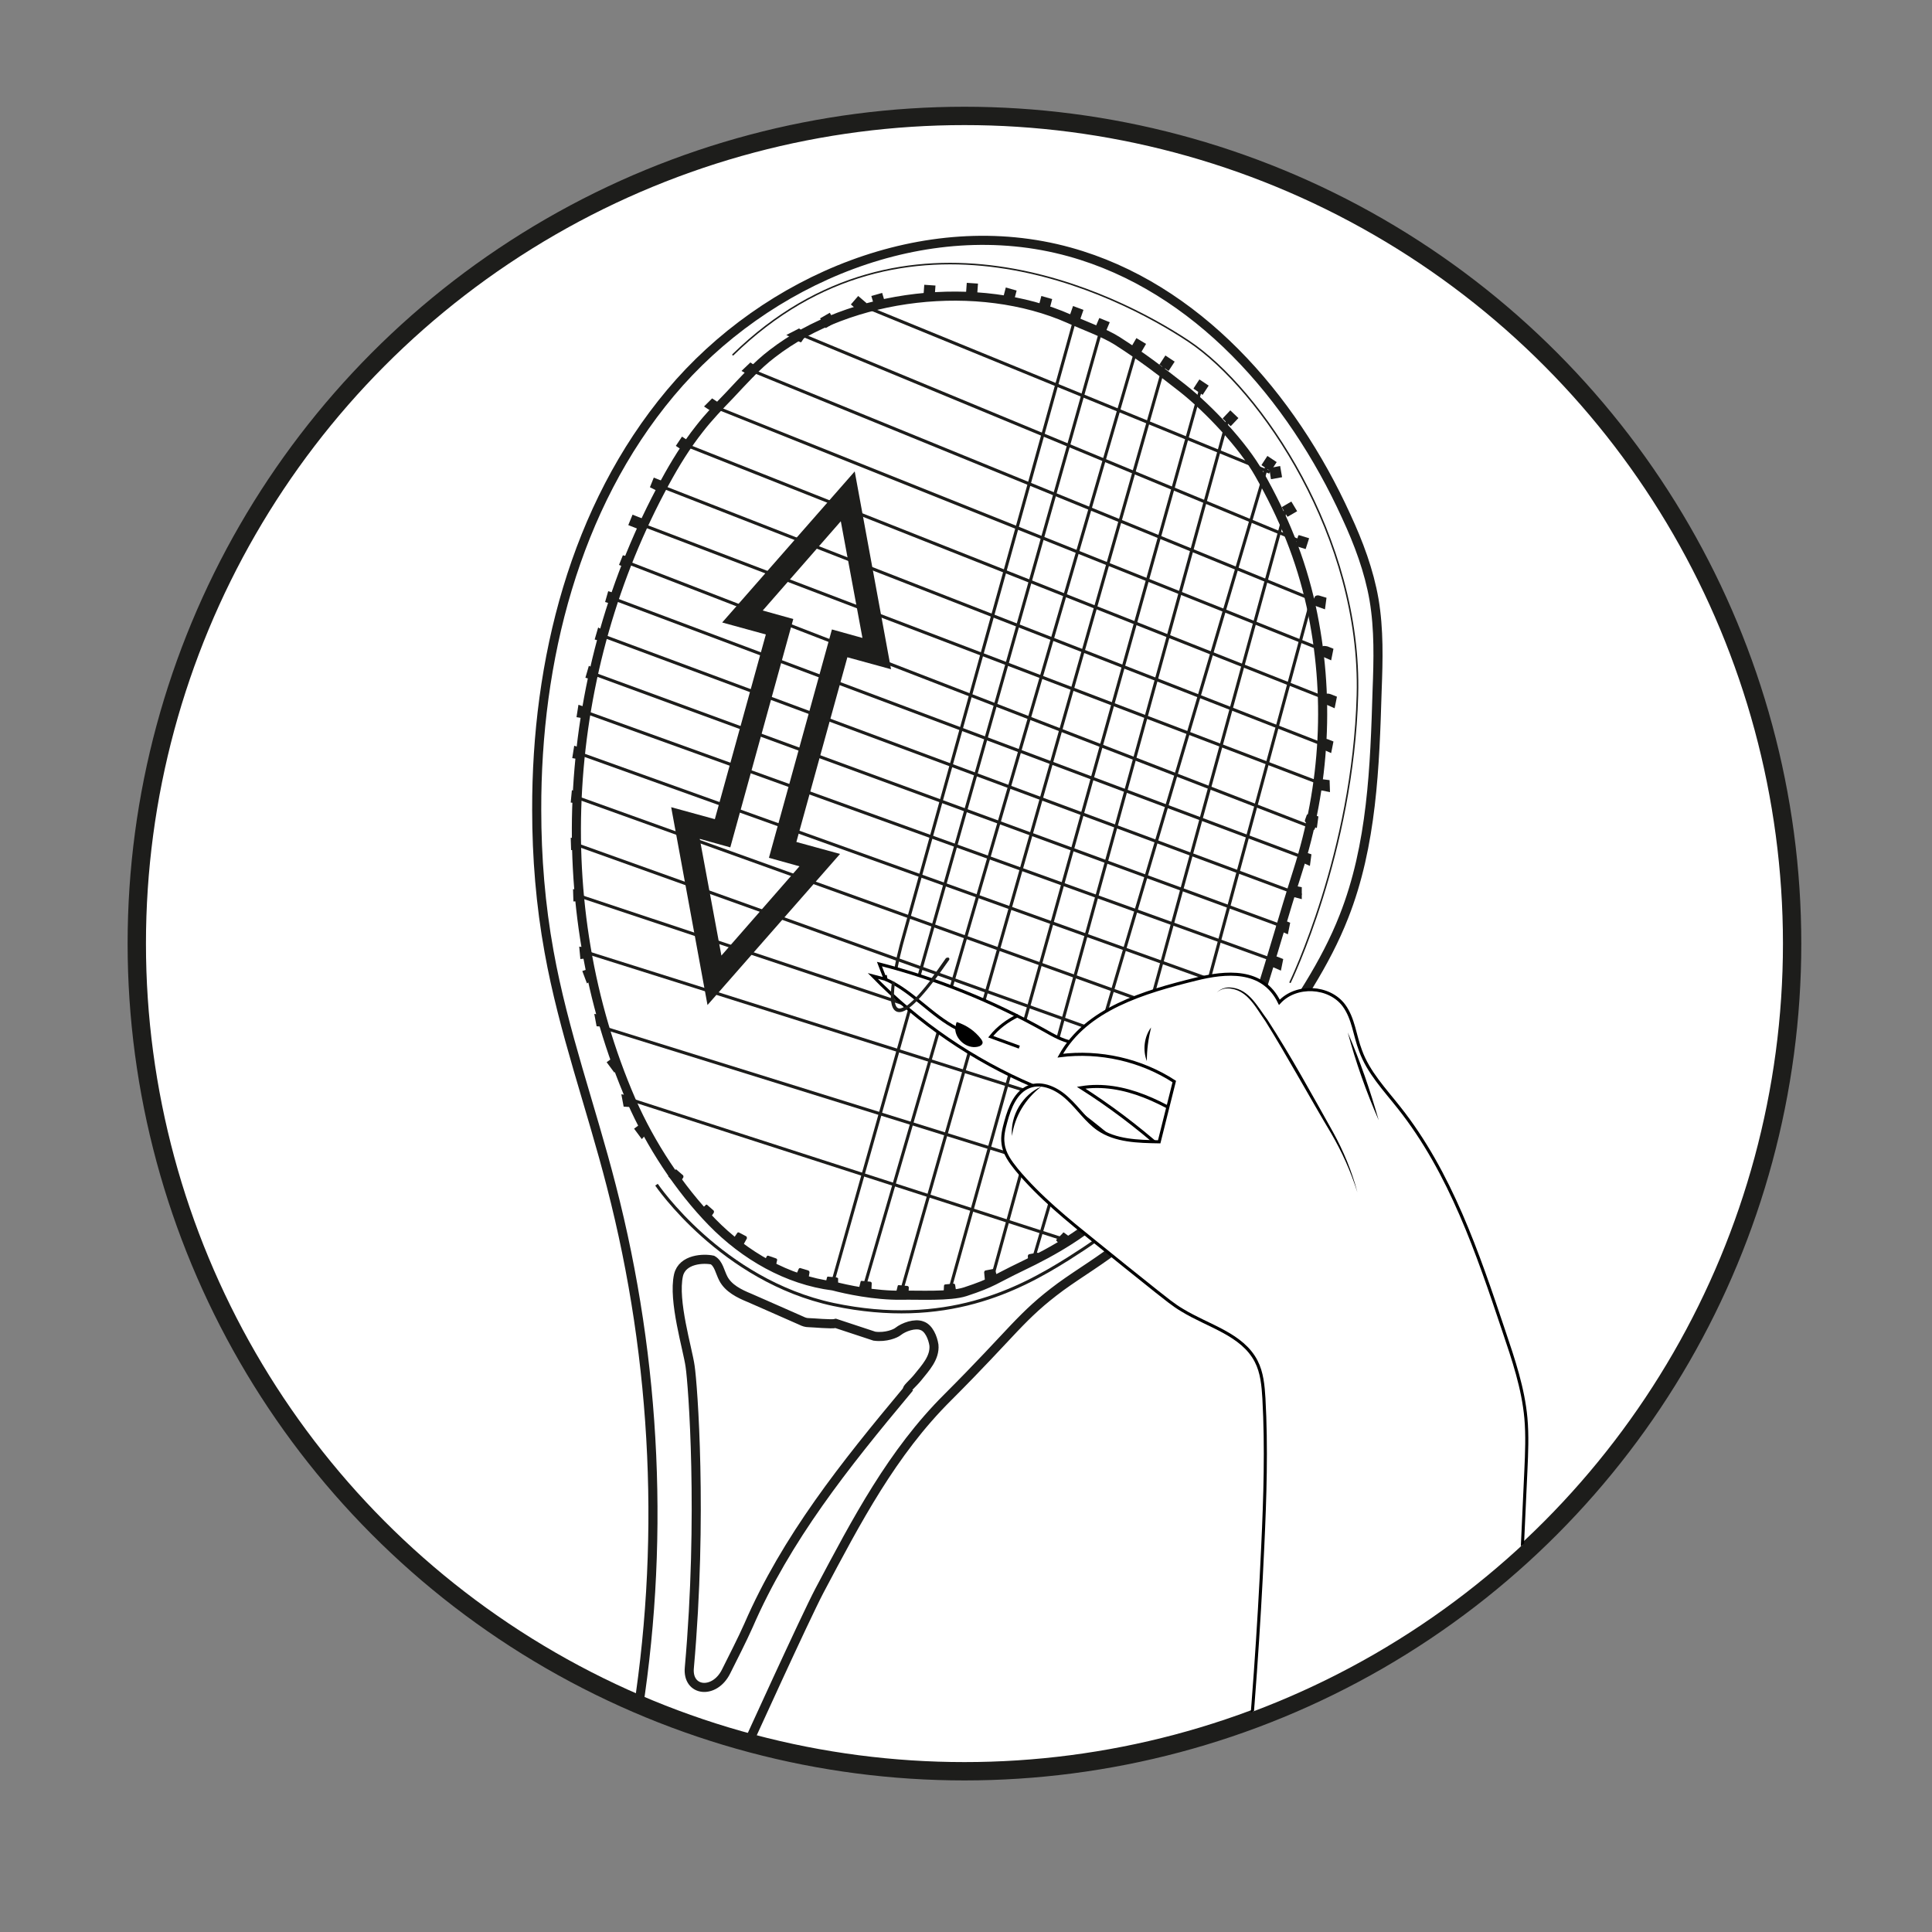<?xml version="1.0" encoding="utf-8"?>
<!-- Generator: Adobe Illustrator 26.2.1, SVG Export Plug-In . SVG Version: 6.00 Build 0)  -->
<svg version="1.1" xmlns="http://www.w3.org/2000/svg" xmlns:xlink="http://www.w3.org/1999/xlink" x="0px" y="0px"
	 viewBox="0 0 500 500" style="enable-background:new 0 0 500 500;" xml:space="preserve">
<rect x="0" y="0" width="500" height="500" fill="#808080" stroke="none"/>
<style type="text/css">
	.st0{fill:#FFFFFF;stroke:#1D1D1B;stroke-width:4.748;stroke-miterlimit:10;}
	.st1{clip-path:url(#SVGID_00000056398396626389545640000008860013726920786832_);}
	.st2{fill:none;stroke:#1D1D1B;stroke-width:2.353;stroke-miterlimit:10;}
	.st3{fill:none;stroke:#1D1D1B;stroke-width:0.799;stroke-miterlimit:10;}
	.st4{fill:none;stroke:#1D1D1B;stroke-width:0.4;stroke-linecap:round;stroke-miterlimit:10;}
	.st5{fill:#FFFFFF;}
	.st6{fill:#FFFFFF;stroke:#000000;stroke-width:0.799;stroke-miterlimit:10;}
	.st7{fill:none;stroke:#000000;stroke-width:0.799;stroke-miterlimit:10;}
	.st8{fill:#1D1D1B;}
	.st9{fill:none;stroke:#1D1D1B;stroke-width:0.799;stroke-linecap:round;stroke-miterlimit:10;}
</style>
<g id="Ebene_2">
	<g>
		<circle class="st0" cx="249.6" cy="244.2" r="214.2"/>
		<g>
			<defs>
				<circle id="SVGID_1_" cx="249.6" cy="244.2" r="212.3"/>
			</defs>
			<clipPath id="SVGID_00000168097468170698063410000015045583778475851956_">
				<use xlink:href="#SVGID_1_"  style="overflow:visible;"/>
			</clipPath>
			<g style="clip-path:url(#SVGID_00000168097468170698063410000015045583778475851956_);">
				<path class="st2" d="M355.6,155.2c-1.3-7.5-4-14.7-7.2-21.6c-14.1-31-38.7-59.3-71.6-68.4c-37.2-10.3-78.5,6.9-103.3,36.5
					s-34.7,69.4-34.6,107.9c0,12.3,1,24.6,3.2,36.7c3.7,20.6,10.9,40.3,16.1,60.6c11.8,45.6,14,93.7,6.2,140.1
					c16.4-3.7,28.6,5.5,28.6,5.5s15.4-33.9,19.1-40.9c9.6-18.1,18.8-35.7,33.2-50c17-17,18.9-21,29.2-28.6
					c5.1-3.7,10.6-6.9,15.5-10.9c6.2-5.1,10.9-11.8,15.5-18.4c7.5-10.8,14.9-21.6,22.4-32.4c7.5-10.8,15.1-21.8,19.9-34.1
					c7.3-18.5,8-38.8,8.6-58.6C356.7,170.7,356.9,162.9,355.6,155.2z M237.5,356.5c-1.3,1.6-3,2.9-2.7,3.3
					c-16.2,19.4-31.3,38.3-41.1,60.9c-1.5,3.4-4.2,8.7-5.8,11.9c-3,6-10.1,5.2-9.5-1c3.5-39.3,0.9-73.4,0.2-78
					c-0.6-4.4-4.5-17-3-23.6c1-4.2,6.5-4.4,8.8-3.9c1.6,0.9,1.9,3.1,2.8,4.8c1.3,2.5,4.1,3.9,6.8,5c1.4,0.6,2.7,1.2,4.1,1.8
					c3.1,1.4,6.2,2.7,9.3,4.1c0.6,0.3,1.2,0.5,1.9,0.5c1,0,6,0.5,7,0.2l10,3.3c3,0.4,5.5-0.7,6.1-1.2c1.5-1.2,4.4-2.2,6.2-1.5
					c1.8,0.6,2.8,3.1,3.1,5C242,351.4,239.5,354,237.5,356.5z M335.8,225.6c-3.6,11.3-6.4,21.5-10,32.7
					c-3.9,12.3-8.8,18.6-14.6,28.8c-4.7,8.1-16.6,18.3-23.2,25c-6.7,6.7-15.1,11.6-23.7,15.7c-6.9,3.3-7.2,4.1-14.5,6.5
					c-4,1.3-12.2,0.8-16.5,0.9c-6.9,0.1-14.3-1.5-17.7-2.4c-11.9-1.5-22.9-7.9-31.3-16.5c-8.5-8.7-16-20.2-20.9-31.4
					c-22.1-50.9-17.9-111.4,8.7-160.1c2.6-4.8,5.5-9.5,8.9-13.8c2.4-3.1,5.2-6,7.9-8.8c3.5-3.7,6.9-7.6,11-10.7
					c20.3-15.7,53.3-19.4,76.8-9c3.5,1.6,9.1,3.6,12.4,5.7c6.4,4.1,11,7.6,17,12.3c6.7,5.3,15.6,14.7,19.8,22.2
					c6.3,11.1,10.7,21.9,13.4,34.1C344.3,179.8,343,203.1,335.8,225.6z"/>
				<path class="st3" d="M169.9,306.6c0,0,16.8,24.8,45.8,31c29,6.1,47.8-3.7,60.7-11.8c12.8-8.1,8.7-6.8,8.7-6.8"/>
				<path class="st4" d="M333.9,254.2c0,0,16.3-33.6,17.4-74.3s-24.9-79.1-43.7-91.6c-18.8-12.5-73.4-39.9-117.9,3.5"/>
				<line class="st3" x1="339.1" y1="156.4" x2="300.2" y2="300.6"/>
				<line class="st3" x1="332.6" y1="132.3" x2="282.4" y2="316"/>
				<line class="st3" x1="328.2" y1="119.5" x2="267.7" y2="325"/>
				<line class="st3" x1="317.8" y1="108.3" x2="256.5" y2="331.7"/>
				<line class="st3" x1="311" y1="99.7" x2="245.5" y2="334.9"/>
				<line class="st3" x1="301.6" y1="93.5" x2="233.1" y2="334.9"/>
				<line class="st3" x1="294.2" y1="90" x2="223.4" y2="334"/>
				<line class="st3" x1="285.1" y1="84.9" x2="215.7" y2="331.2"/>
				<path class="st3" d="M278.6,81.1L233.4,244c0,0-1.5,5.4-2.1,10.2c-1,7.6,0.4,13.6,13.9-6.1"/>
				<line class="st3" x1="328.6" y1="122.2" x2="222.3" y2="78.7"/>
				<line class="st3" x1="337" y1="140.3" x2="206.9" y2="86.4"/>
				<line class="st3" x1="341.5" y1="155.9" x2="194.1" y2="95.7"/>
				<line class="st3" x1="343.3" y1="168.6" x2="184.5" y2="105.1"/>
				<line class="st3" x1="343.2" y1="180.8" x2="176.8" y2="114.9"/>
				<line class="st3" x1="343.2" y1="193" x2="170.2" y2="125.5"/>
				<line class="st3" x1="343.2" y1="203.3" x2="164.6" y2="135.2"/>
				<line class="st3" x1="340.3" y1="214.4" x2="162.2" y2="145.5"/>
				<line class="st3" x1="337.6" y1="222" x2="159.2" y2="155.1"/>
				<line class="st3" x1="336.8" y1="231.7" x2="156.4" y2="164.7"/>
				<line class="st3" x1="332.4" y1="239.9" x2="153.4" y2="174.3"/>
				<line class="st3" x1="330.7" y1="248.9" x2="149.9" y2="183.7"/>
				<line class="st3" x1="325.7" y1="258" x2="149.4" y2="194.8"/>
				<line class="st3" x1="323" y1="268.8" x2="148.8" y2="206.2"/>
				<line class="st3" x1="316.6" y1="278.5" x2="149" y2="218.5"/>
				<line class="st3" x1="149.4" y1="231.7" x2="308.4" y2="284.6"/>
				<line class="st3" x1="151.9" y1="246.5" x2="305.5" y2="294.9"/>
				<line class="st3" x1="156" y1="265.9" x2="290.3" y2="307.7"/>
				<line class="st3" x1="163.3" y1="284.6" x2="275.2" y2="320.7"/>
				<path class="st5" d="M287.5,269.4c-3.1,0.6-6.2,1.4-8.9,3s-5,4.1-5.7,7.2c-1.2,5,1.9,10,4.8,14.3c1.4,2,2.8,4,4.8,5.4
					c2.4,1.6,5.3,2,8.1,2.2c3.7,0.3,7.7,0.2,11-1.7c3.3-1.9,5.4-5.5,6.5-9.2c2-7.1,0.2-15.8-6.1-19.5c-2.7-1.6-5.9-2.1-9-2.5
					c-1.1-0.2-2.4-0.3-3.4,0.3C288.6,269.4,287.1,270.9,287.5,269.4z"/>
				<path class="st6" d="M267.4,281c-15.5-6.6-29.7-16.3-41.5-28.4c1.1,0.3,2.1,0.5,3.2,0.8c-0.5-1.3-1-2.6-1.5-3.9
					c14.9,3.8,29.2,9.6,42.6,17.1c2.3,1.3,4.7,2.7,7.4,3.2c1.7,0.3,3.5,0.1,5.2,0.1c19.4-0.5,36.2,12.5,51.1,24.9
					c3.8,3.1,7.9,7.2,7,12c-11.2-1.3-20.6-8.5-29.9-14.9c-9.3-6.3-20.1-12.2-31.2-10.4c7.4,4.7,14.4,10,21,15.8
					c2.7,2.4,5.7,6,4.1,9.2C291.5,300.3,282,287.2,267.4,281z"/>
				<path class="st7" d="M247.7,266.2c-6.7-3.4-11.6-9.7-18.4-12.7c-0.1-0.4-0.1-0.7-0.2-1.1"/>
				<path d="M247.2,266.1c0,2.9,3,5.4,5.8,4.8c0.6-0.1,1.3-0.5,1.3-1.1c0-0.3-0.2-0.6-0.4-0.9c-1.6-2.1-3.8-3.6-6.3-4.4
					C247.2,265.3,247.4,266.4,247.2,266.1z"/>
				<path class="st7" d="M263.5,262.8c-2.7,1.3-5.2,3.1-7.1,5.5l7.4,2.7"/>
				<path class="st8" d="M177.5,117.1l-2.6-1.7l1.6-2.4l2.6,1.7c0.1,0,0.1,0.1,0,0.2l-1.4,2.2C177.7,117.1,177.6,117.2,177.5,117.1z
					"/>
				<rect x="212.8" y="81.5" transform="matrix(0.5 0.866 -0.866 0.5 178.925 -144.091)" class="st8" width="2.9" height="2.9"/>
				<path class="st8" d="M222.3,80.6l-2.1-1.8l1.9-2.2l2.1,1.8c0.1,0.1,0.1,0.2,0,0.2l-1.7,1.9C222.5,80.7,222.4,80.7,222.3,80.6z"
					/>
				<path class="st8" d="M226.3,79.3l-0.8-2.7l2.8-0.8l0.8,2.7c0,0.1,0,0.2-0.1,0.2l-2.5,0.7C226.4,79.4,226.3,79.4,226.3,79.3z"/>
				<path class="st8" d="M239,76.5l0.2-2.8l2.9,0.2l-0.2,2.8c0,0.1-0.1,0.1-0.2,0.1l-2.6-0.2C239,76.6,239,76.6,239,76.5z"/>
				<path class="st8" d="M250,76l0.2-2.8l2.9,0.2l-0.2,2.8c0,0.1-0.1,0.1-0.2,0.1l-2.6-0.2C250.1,76.1,250,76.1,250,76z"/>
				<path class="st8" d="M259.6,77.1l0.7-2.7l2.8,0.8l-0.7,2.7c0,0.1-0.1,0.1-0.2,0.1l-2.5-0.7C259.7,77.3,259.6,77.2,259.6,77.1z"
					/>
				<path class="st8" d="M268.8,79.3l0.7-2.7l2.8,0.8l-0.7,2.7c0,0.1-0.1,0.1-0.2,0.1l-2.5-0.7C268.8,79.5,268.8,79.4,268.8,79.3z"
					/>
				<path class="st8" d="M276.8,81.8l0.9-2.6l2.7,1l-0.9,2.6c0,0.1-0.1,0.1-0.2,0.1l-2.4-0.9C276.8,82,276.8,81.9,276.8,81.8z"/>
				<path class="st8" d="M283.4,84.9l1.1-2.6l2.7,1.1l-1.1,2.6c0,0.1-0.1,0.1-0.2,0.1l-2.4-1C283.4,85.1,283.4,85,283.4,84.9z"/>
				<path class="st8" d="M292.7,89.9l1.4-2.4l2.5,1.5l-1.4,2.4c0,0.1-0.1,0.1-0.2,0.1l-2.2-1.3C292.7,90.1,292.7,90,292.7,89.9z"/>
				<path class="st8" d="M300.1,94.3l1.5-2.3l2.4,1.6l-1.5,2.3c0,0.1-0.1,0.1-0.2,0l-2.2-1.5C300,94.4,300,94.3,300.1,94.3z"/>
				<path class="st8" d="M328.6,121.1l2.7-0.5l0.5,2.9l-2.7,0.5c-0.1,0-0.2,0-0.2-0.1l-0.4-2.6C328.5,121.2,328.5,121.1,328.6,121.1
					z"/>
				<path class="st8" d="M308.9,100.5l1.5-2.3l2.4,1.6l-1.5,2.3c0,0.1-0.1,0.1-0.2,0l-2.2-1.5C308.9,100.7,308.9,100.6,308.9,100.5z
					"/>
				<path class="st8" d="M316.5,108.2l1.9-2l2.1,2l-1.9,2c-0.1,0.1-0.2,0.1-0.2,0l-1.9-1.8C316.5,108.3,316.4,108.2,316.5,108.2z"/>
				<path class="st8" d="M326.5,120.3l1.5-2.3l2.4,1.6l-1.5,2.3c0,0.1-0.1,0.1-0.2,0l-2.2-1.5C326.5,120.4,326.5,120.4,326.5,120.3z
					"/>
				<path class="st8" d="M331.8,131.2l2.4-1.4l1.5,2.5l-2.4,1.4c-0.1,0-0.2,0-0.2-0.1l-1.3-2.2C331.7,131.3,331.7,131.3,331.8,131.2
					z"/>
				<path class="st8" d="M336.2,138.5l2.6,0.8l-0.9,2.8l-2.6-0.8c-0.1,0-0.1-0.1-0.1-0.2l0.8-2.5
					C336.1,138.5,336.1,138.5,336.2,138.5z"/>
				<path class="st8" d="M341.3,154.1l2,0.6l-0.4,3l-2.5-0.9c-0.5-0.1-0.7-0.6-0.6-1.1l0.4-1.1C340.3,154.2,340.8,154,341.3,154.1z"
					/>
				<path class="st8" d="M343.6,167.3l1.5,0.6l-0.6,3l-1.8-0.8c-0.5-0.1-1.4-0.8-1.2-1.2l0.6-1.4C342.2,167,343.2,167.2,343.6,167.3
					z"/>
				<path class="st8" d="M344.5,179.7l1.5,0.6l-0.6,3l-1.8-0.8c-0.5-0.1-1.4-0.8-1.2-1.2l0.6-1.4C343.1,179.3,344,179.5,344.5,179.7
					z"/>
				<path class="st8" d="M343.6,191.3l1.5,0.6l-0.6,3l-1.8-0.8c-0.5-0.1-1.4-0.8-1.2-1.2l0.6-1.4C342.2,191,343.2,191.2,343.6,191.3
					z"/>
				<path class="st8" d="M332.4,238.2l1.5,0.6l-0.6,3l-1.8-0.8c-0.5-0.1-1.4-0.8-1.2-1.2l0.6-1.4C331,237.9,331.9,238,332.4,238.2z"
					/>
				<path class="st8" d="M330.6,247.6l1.5,0.6l-0.6,3l-1.8-0.8c-0.5-0.1-1.4-0.8-1.2-1.2l0.6-1.4
					C329.2,247.3,330.1,247.5,330.6,247.6z"/>
				<path class="st8" d="M335.3,229.3l1.6,0.3l0,3.1l-1.9-0.5c-0.5-0.1-1.5-0.5-1.4-1l0.3-1.5C333.8,229.2,334.8,229.2,335.3,229.3z
					"/>
				<path class="st8" d="M337.9,220.6l1.5,0.5l-0.4,3l-1.8-0.8c-0.5-0.1-1.4-0.7-1.3-1.2l0.5-1.4
					C336.5,220.3,337.5,220.4,337.9,220.6z"/>
				<path class="st8" d="M339.7,210.8l1.5,0.5l-0.4,3l-1.8-0.8c-0.5-0.1-1.4-0.7-1.3-1.2l0.5-1.4
					C338.3,210.6,339.3,210.7,339.7,210.8z"/>
				<path class="st8" d="M342.5,201.7l1.6,0.2l0.1,3.1l-2-0.4c-0.5,0-1.5-0.5-1.5-0.9l0.2-1.5C341,201.7,342,201.6,342.5,201.7z"/>
				<path class="st8" d="M170.6,127.3l-2.4-1.2l1-2.5l2.7,1.1c0.2,0.1,0.3,0.3,0.2,0.5l-1,1.9C171.1,127.3,170.8,127.4,170.6,127.3z
					"/>
				<path class="st8" d="M165.4,137l-2.8-1.1l1.1-2.7l2.8,1.1c0.1,0,0.1,0.1,0.1,0.2l-1,2.4C165.5,137,165.4,137.1,165.4,137z"/>
				<path class="st8" d="M162.2,147l-2-0.8l1-2.5l2.2,0.6c0.2,0.1,0.3,0.3,0.2,0.5l-0.8,2C162.6,147,162.4,147.1,162.2,147z"/>
				<path class="st8" d="M158.6,156.4l-2-0.6l0.8-2.8l2,0.6c0.1,0,0.1,0.1,0.1,0.2l-0.8,2.5C158.8,156.4,158.7,156.4,158.6,156.4z"
					/>
				<path class="st8" d="M155.7,166l-1.8-0.5l0.9-3.1l1.7,0.9c0.2,0.1,0.3,0.3,0.3,0.5l-0.6,2C156.1,166,155.9,166.1,155.7,166z"/>
				<path class="st8" d="M153.3,175.9l-1.8-0.5l0.9-3.1l1.7,0.9c0.2,0.1,0.3,0.3,0.3,0.5l-0.6,2C153.7,175.9,153.5,176,153.3,175.9z
					"/>
				<path class="st8" d="M151,185.9l-1.8-0.3l0.5-3.2l1.8,0.6c0.2,0,0.4,0.2,0.3,0.4l-0.3,2.1C151.4,185.8,151.2,185.9,151,185.9z"
					/>
				<path class="st8" d="M149.9,196.5l-1.8-0.3l0.5-3.2l1.8,0.6c0.2,0,0.4,0.2,0.3,0.4l-0.3,2.1
					C150.3,196.4,150.1,196.6,149.9,196.5z"/>
				<path class="st8" d="M149.5,207.9l-1.8-0.2l0.3-3.2l1.8,0.5c0.2,0,0.4,0.2,0.4,0.4l-0.2,2.1
					C149.9,207.7,149.7,207.9,149.5,207.9z"/>
				<path class="st8" d="M149.6,219.9l-1.8,0.1l-0.1-3.2l1.9,0.3c0.2,0,0.4,0.2,0.4,0.4l0.1,2.1
					C149.9,219.7,149.8,219.9,149.6,219.9z"/>
				<path class="st8" d="M150.2,233.2l-1.8,0.1l-0.1-3.2l1.9,0.3c0.2,0,0.4,0.2,0.4,0.4l0.1,2.1C150.6,233,150.4,233.2,150.2,233.2z
					"/>
				<path class="st8" d="M152,248l-1.8,0.2l-0.3-3.2l1.9,0.2c0.2,0,0.4,0.1,0.4,0.3l0.2,2.1C152.4,247.8,152.2,248,152,248z"/>
				<path class="st8" d="M156.2,265.7l-1.8-0.1l-0.6-3.2l2.5,0.4c0.2,0,0.4,0.2,0.4,0.4l-0.1,2.1
					C156.6,265.6,156.4,265.7,156.2,265.7z"/>
				<path class="st8" d="M163.2,286.5l-1.8-0.1l-0.6-3.2l2.5,0.4c0.2,0,0.4,0.2,0.4,0.4l-0.1,2.1
					C163.6,286.3,163.4,286.5,163.2,286.5z"/>
				<path class="st8" d="M154,253.2l-2.1,1.3l-1.2-3.2l1.8-0.6c0.2-0.1,0.4,0,0.5,0.1l1.1,1.8C154.3,252.9,154.2,253.1,154,253.2z"
					/>
				<path class="st8" d="M160.6,275.8l-1.6,1.8l-2-2.7l1.5-1.1c0.1-0.2,0.4-0.2,0.5,0l1.6,1.4C160.8,275.4,160.8,275.7,160.6,275.8z
					"/>
				<path class="st8" d="M167.7,293l-1.6,1.8l-2-2.7l1.5-1.1c0.1-0.2,0.4-0.2,0.5,0l1.6,1.4C167.8,292.6,167.9,292.9,167.7,293z"/>
				<path class="st8" d="M176.8,304.8l-1.5,2.1l-2.4-2.5l1.8-1.6c0.1-0.2,0.4-0.2,0.5,0l1.6,1.4
					C176.9,304.4,176.9,304.6,176.8,304.8z"/>
				<path class="st8" d="M184.7,313.9l-1.1,1.6l-2.3-2.4l1.3-1.2c0.1-0.2,0.4-0.2,0.5,0l1.6,1.4
					C184.8,313.5,184.8,313.7,184.7,313.9z"/>
				<path class="st8" d="M193.3,320.5l-1,1.8l-2.4-1.9l0.9-1.3c0.1-0.2,0.3-0.2,0.5-0.1l1.9,1C193.3,320.2,193.3,320.4,193.3,320.5z
					"/>
				<path class="st8" d="M201.1,326.2l-0.4,1.8l-3-1.3l0.7-1.5c0.1-0.2,0.3-0.3,0.5-0.2l2,0.7C201.1,325.8,201.2,326.1,201.1,326.2z
					"/>
				<path class="st8" d="M209.5,329.3l-0.3,1.8L206,330l0.7-1.6c0.1-0.2,0.3-0.3,0.5-0.2l2,0.6C209.4,328.9,209.5,329.1,209.5,329.3
					z"/>
				<path class="st8" d="M216.9,331.1l0,1.9l-3.3-0.6l0.4-1.7c0-0.2,0.2-0.4,0.4-0.3l2.1,0.2C216.8,330.7,217,330.8,216.9,331.1z"/>
				<path class="st8" d="M225.6,332.1l-0.1,2.3l-3.3-0.6l0.5-2c0-0.2,0.2-0.4,0.4-0.3l2.1,0.2C225.4,331.7,225.6,331.9,225.6,332.1z
					"/>
				<path class="st8" d="M235.2,333.2l-0.1,1.9l-3.3-0.2l0.5-2c0-0.2,0.2-0.4,0.4-0.3l2.1,0.2C235,332.8,235.2,333,235.2,333.2z"/>
				<path class="st8" d="M247.2,332.6l0.3,1.9l-3.3,0.4l0.1-2.1c0-0.2,0.1-0.4,0.4-0.4l2.1-0.2C247,332.2,247.2,332.4,247.2,332.6z"
					/>
				<path class="st8" d="M257.6,328.8l0.5,1.8l-3.2,0.8l-0.2-2.1c0-0.2,0.1-0.4,0.3-0.5l2.1-0.4
					C257.4,328.5,257.6,328.6,257.6,328.8z"/>
				<path class="st8" d="M275.5,319.1l1.6,1.2l-2.5,2.1l-1.1-1.2c-0.2-0.1-0.2-0.4,0-0.5l1.5-1.5
					C275.1,318.9,275.3,318.9,275.5,319.1z"/>
				<path class="st8" d="M268.8,324.5l0.5,0.9l-3.2,1.1l-0.1-1.4c0-0.2,0.1-0.4,0.3-0.5l2.1-0.4
					C268.6,324.2,268.8,324.3,268.8,324.5z"/>
				<path class="st8" d="M185.1,107.1l-2.9-1.9l2.1-2.1l2.4,1.6c0.2,0.1,0.2,0.4,0.1,0.5l-1.2,1.8
					C185.5,107.2,185.2,107.2,185.1,107.1z"/>
				<path class="st8" d="M207,88.5l-3.5-1.8l3.3-1.7l1.7,1.2c0.2,0.1,0.2,0.4,0.1,0.5l-1.2,1.8C207.4,88.6,207.2,88.6,207,88.5z"/>
				<path class="st8" d="M194.6,97.5l-2.7-1.5l2.3-2.2l1.9,1.3c0.2,0.1,0.2,0.4,0.1,0.5l-1.2,1.8C195,97.6,194.8,97.6,194.6,97.5z"
					/>
				<path class="st6" d="M314.3,530.1c6.3-43.1,10.5-86.4,12.5-129.9c0.6-12.8,1-25.6,0.3-38.3c-0.2-3.3-0.5-6.7-2-9.6
					c-3.6-7-12.4-9.1-19.1-13.2c-2.4-1.4-4.5-3.2-6.7-4.9c-5.3-4.2-10.6-8.5-15.8-12.7c-7.2-5.8-14.5-11.7-20.4-18.8
					c-1.6-2-3.2-4.1-3.5-6.7c-0.3-1.9,0.2-3.9,0.7-5.7c1-3.7,2.6-7.8,6.1-9.1c3.4-1.3,7.3,0.6,10,3.2c2.7,2.5,4.8,5.7,7.8,7.8
					c4.5,3.1,10.3,3.2,15.8,3.3c1.3-5.2,2.6-10.4,3.9-15.6c-8.6-5.6-19.3-8-29.5-6.7c6.7-12.1,21.7-16.5,35.1-19.8
					c7.6-1.9,17.3-2.9,21.6,6c4.3-4.7,12.9-4.3,16.7,0.8c2.5,3.4,2.8,7.8,4.3,11.7c2,5.6,6.3,10.1,10,14.8
					c13.3,16.8,20.3,37.5,27.1,57.8c2.5,7.4,5,14.8,5.7,22.5c0.4,4.5,0.2,9,0,13.5c-2.1,47.4-4.9,94.7-7.7,142.1
					c-0.9,15-1.8,29.9-2.7,44.9"/>
				<g>
					<path d="M314.9,256.9c1-1.1,2.5-1.5,3.9-1.3c4.5,0.5,6.7,5,9.2,8.3c6.1,9.4,11.5,19.3,17,29.1c2.7,4.9,4.9,10.2,6.3,15.6
						c-1.7-5.4-4-10.5-6.8-15.3c-5.1-8.5-11.8-20.7-17-29c-2.3-3.2-4.4-7.7-8.7-8.4C317.4,255.6,315.9,255.9,314.9,256.9
						L314.9,256.9z"/>
				</g>
				<g>
					<path d="M296.8,274.6c-1.1-2.8-0.7-6.3,1.1-8.7C297.2,268.8,296.8,271.6,296.8,274.6L296.8,274.6z"/>
				</g>
				<g>
					<path d="M261.9,294c-0.5-5.2,2.7-10.7,7.6-12.8C265.4,284.3,262.6,288.9,261.9,294L261.9,294z"/>
				</g>
				<g>
					<path d="M348.8,267.2c3.2,7.4,5.8,15,8,22.7C353.6,282.6,350.9,275,348.8,267.2L348.8,267.2z"/>
				</g>
				<path class="st9" d="M231.2,254.4c-1,7.6,0.5,13.5,14.1-6.2"/>
			</g>
		</g>
		<path class="st8" d="M183.1,260.1l-9.4-51.2l11.3,3.1l13.2-47.8l-11.3-3.1l34.3-39.1l9.4,51.2l-11.3-3.1l-13.2,47.8l11.3,3.1
			L183.1,260.1z M181.1,217.1l5.6,30.2l20.2-23.1l-7.9-2.2l16.3-59.1l7.9,2.2l-5.6-30.2L197.4,158l7.9,2.2L189,219.3L181.1,217.1z"
			/>
	</g>
</g>
<g id="Ebene_1">
</g>
</svg>
